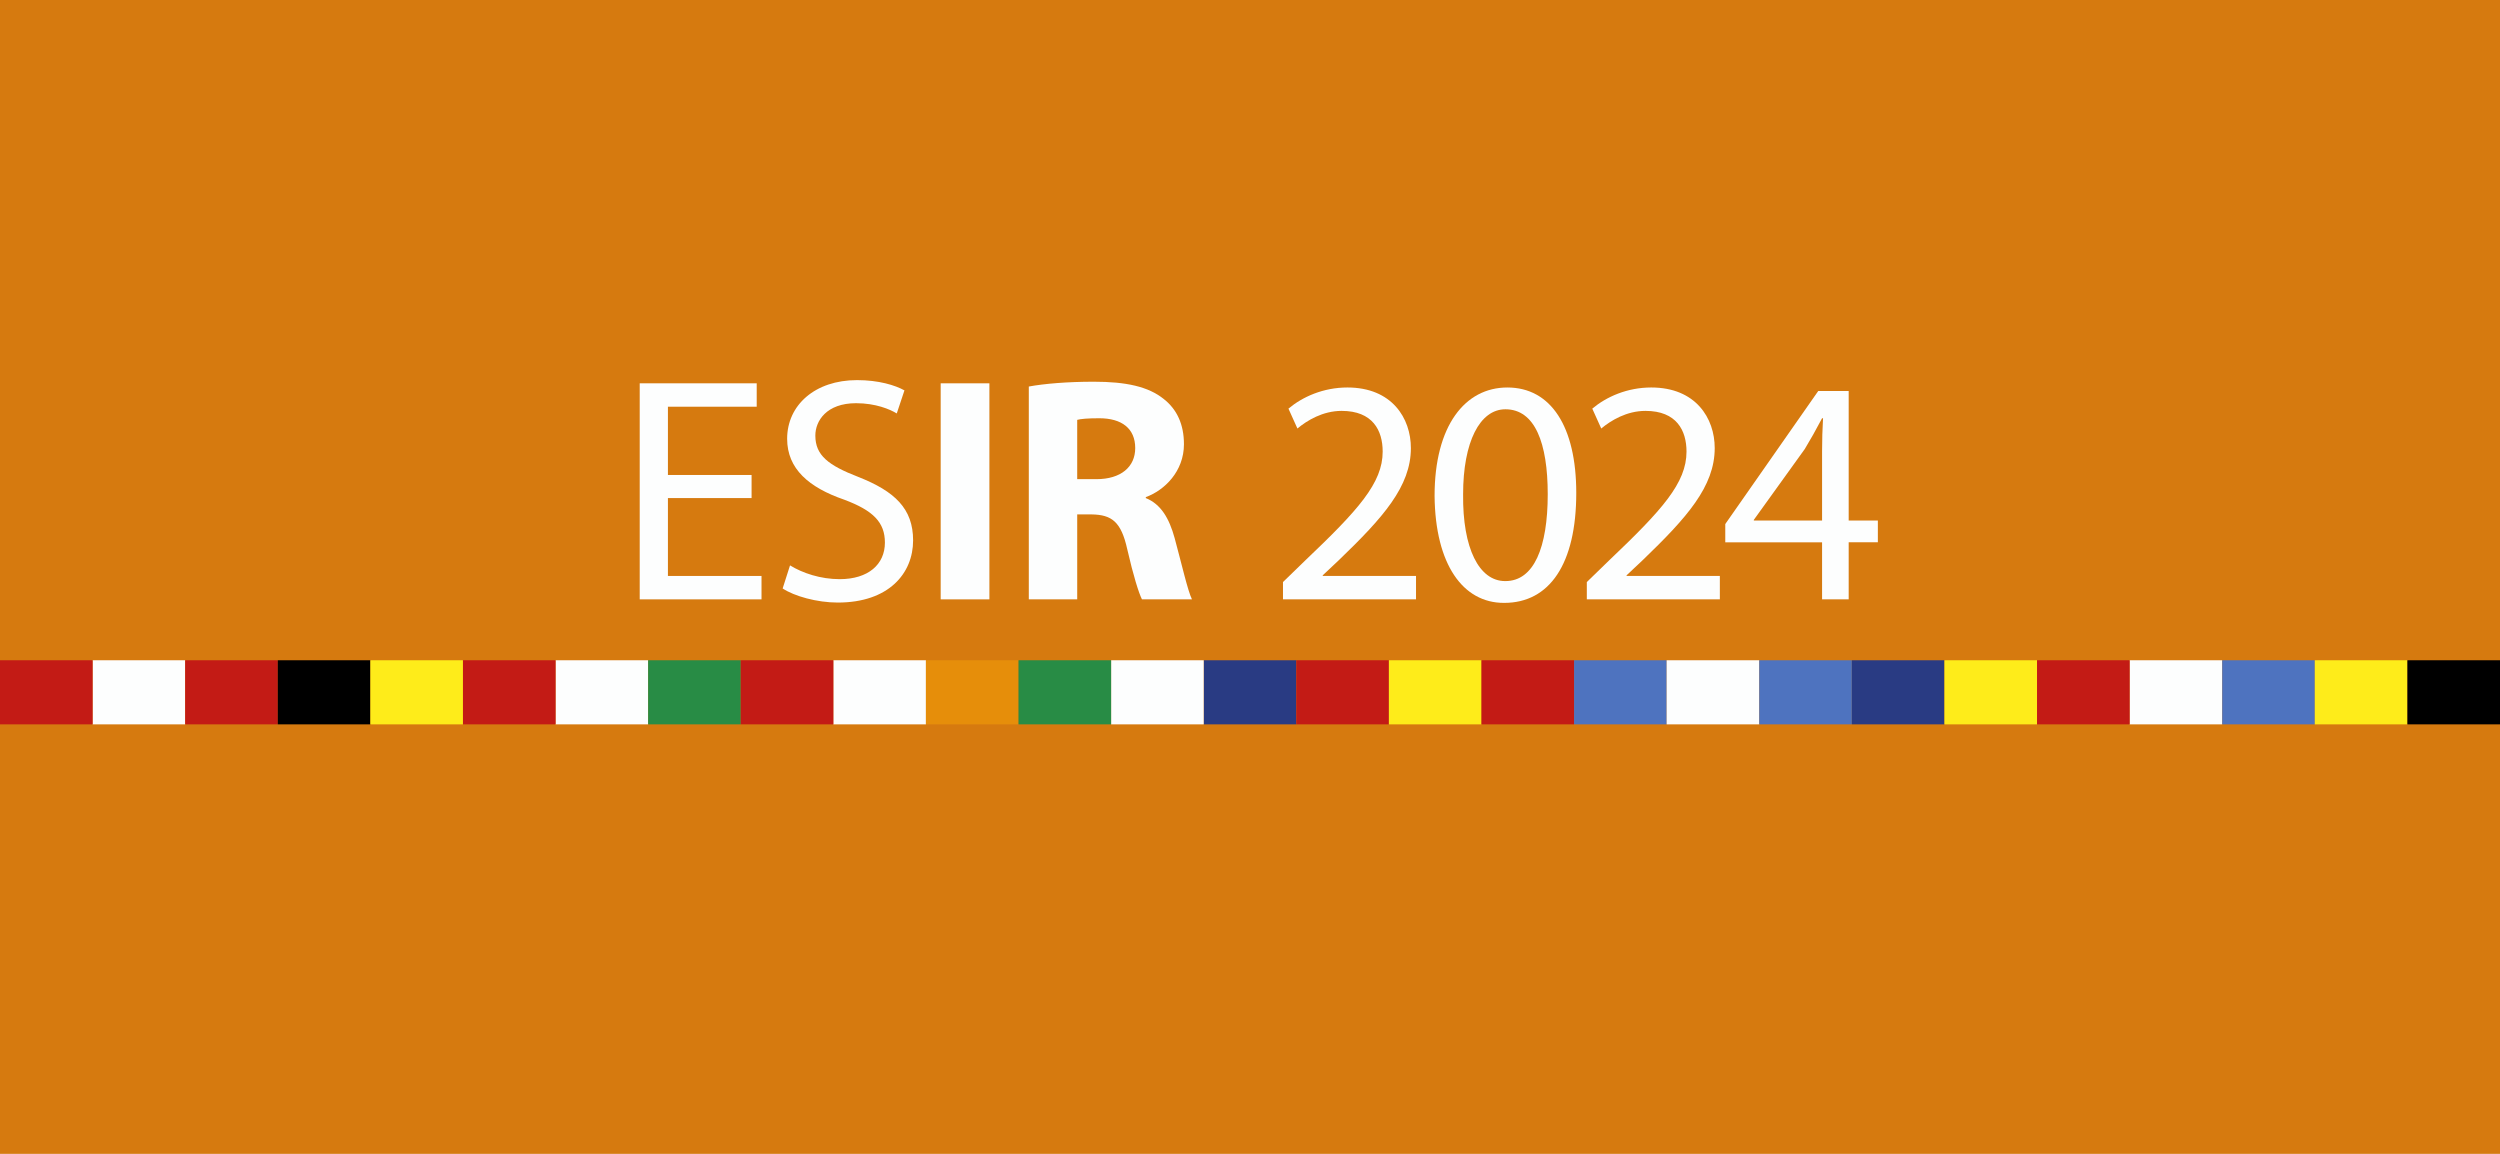 <?xml version="1.0" encoding="UTF-8"?> <svg xmlns="http://www.w3.org/2000/svg" id="a" width="390" height="180" viewBox="0 0 390 180"><defs><style>.b{fill:#fdfefe;}.b,.c,.d,.e,.f,.g,.h,.i,.j{stroke-width:0px;}.c{fill:#288c45;}.d{fill:#4e73bf;}.e{fill:#d67a0f;}.g{fill:#feec1a;}.h{fill:#c31b15;}.i{fill:#e68e0a;}.j{fill:#293b83;}</style></defs><rect class="e" width="390" height="180"></rect><rect class="b" x="14.444" y="103" width="14.444" height="10"></rect><rect class="h" x="28.889" y="103" width="14.444" height="10"></rect><rect class="h" y="103" width="14.444" height="10"></rect><rect class="f" x="43.333" y="103" width="14.444" height="10"></rect><rect class="g" x="57.778" y="103" width="14.444" height="10"></rect><rect class="b" x="86.667" y="103" width="14.444" height="10"></rect><rect class="c" x="101.111" y="103" width="14.444" height="10"></rect><rect class="b" x="130" y="103" width="14.444" height="10"></rect><rect class="i" x="144.444" y="103" width="14.444" height="10"></rect><rect class="j" x="187.778" y="103" width="14.444" height="10"></rect><rect class="h" x="72.222" y="103" width="14.444" height="10"></rect><rect class="h" x="115.556" y="103" width="14.444" height="10"></rect><rect class="b" x="173.333" y="103" width="14.444" height="10"></rect><rect class="h" x="202.222" y="103" width="14.444" height="10"></rect><rect class="g" x="216.667" y="103" width="14.444" height="10"></rect><rect class="h" x="231.111" y="103" width="14.444" height="10"></rect><rect class="d" x="245.556" y="103" width="14.444" height="10"></rect><rect class="b" x="260" y="103" width="14.444" height="10"></rect><rect class="b" x="332.222" y="103" width="14.444" height="10"></rect><rect class="d" x="274.444" y="103" width="14.444" height="10"></rect><rect class="j" x="288.889" y="103" width="14.444" height="10"></rect><rect class="g" x="303.333" y="103" width="14.444" height="10"></rect><rect class="h" x="317.778" y="103" width="14.444" height="10"></rect><rect class="d" x="346.667" y="103" width="14.444" height="10"></rect><rect class="g" x="361.111" y="103" width="14.444" height="10"></rect><rect class="f" x="375.556" y="103" width="14.444" height="9.999"></rect><rect class="c" x="158.889" y="103" width="14.444" height="10"></rect><path class="b" d="M117.246,77.699h-13.051v12.15h14.601v3.65h-19.001v-33.702h18.251v3.65h-13.851v10.65h13.051v3.601Z"></path><path class="b" d="M123.244,88.2c1.95,1.2,4.75,2.149,7.75,2.149,4.451,0,7.051-2.3,7.051-5.7,0-3.15-1.8-5-6.351-6.7-5.5-1.9-8.9-4.8-8.9-9.501,0-5.25,4.35-9.15,10.9-9.15,3.4,0,5.951.801,7.4,1.601l-1.2,3.6c-1.05-.649-3.3-1.6-6.351-1.6-4.6,0-6.351,2.75-6.351,5.05,0,3.101,2.05,4.65,6.701,6.451,5.7,2.25,8.55,4.95,8.55,9.9,0,5.15-3.8,9.7-11.75,9.7-3.25,0-6.8-1-8.601-2.2l1.15-3.6Z"></path><path class="b" d="M154.346,59.798v33.702h-7.601v-33.702h7.601Z"></path><path class="b" d="M160.495,60.298c2.45-.449,6.05-.75,10.15-.75,5,0,8.5.75,10.901,2.7,2.05,1.601,3.15,3.95,3.15,7.051,0,4.25-3.05,7.2-5.95,8.25v.15c2.35.95,3.65,3.15,4.5,6.25,1.05,3.851,2.05,8.251,2.7,9.551h-7.801c-.5-1-1.35-3.7-2.3-7.851-.95-4.25-2.4-5.35-5.551-5.4h-2.25v13.251h-7.55v-33.202ZM168.045,74.749h3c3.8,0,6.05-1.9,6.05-4.851,0-3.05-2.1-4.65-5.601-4.65-1.85,0-2.9.101-3.45.25v9.251Z"></path><path class="b" d="M200.146,93.5v-2.7l3.45-3.35c8.301-7.9,12.101-12.101,12.101-17.001,0-3.301-1.55-6.351-6.4-6.351-2.95,0-5.4,1.5-6.9,2.75l-1.399-3.101c2.2-1.85,5.45-3.3,9.2-3.3,6.95,0,9.9,4.8,9.9,9.45,0,6.001-4.35,10.851-11.2,17.451l-2.551,2.4v.1h14.551v3.65h-20.751Z"></path><path class="b" d="M234.596,94.05c-6.351,0-10.7-5.95-10.801-16.7,0-10.951,4.751-16.901,11.351-16.901,6.801,0,10.751,6.101,10.751,16.451,0,11.051-4.15,17.15-11.251,17.15h-.05ZM234.846,90.649c4.45,0,6.601-5.25,6.601-13.55,0-8.001-2-13.251-6.601-13.251-4,0-6.601,5.101-6.601,13.251-.1,8.45,2.501,13.55,6.551,13.55h.05Z"></path><path class="b" d="M247.544,93.5v-2.7l3.45-3.35c8.301-7.9,12.101-12.101,12.101-17.001,0-3.301-1.55-6.351-6.4-6.351-2.95,0-5.4,1.5-6.9,2.75l-1.399-3.101c2.2-1.85,5.45-3.3,9.2-3.3,6.95,0,9.9,4.8,9.9,9.45,0,6.001-4.35,10.851-11.2,17.451l-2.551,2.4v.1h14.551v3.65h-20.751Z"></path><path class="b" d="M284.244,93.5v-8.9h-15.101v-2.85l14.501-20.752h4.75v20.201h4.551v3.4h-4.551v8.9h-4.15ZM284.244,81.199v-10.851c0-1.7.051-3.4.15-5.101h-.15c-1,1.9-1.8,3.301-2.7,4.801l-7.95,11.051v.1h10.65Z"></path></svg> 